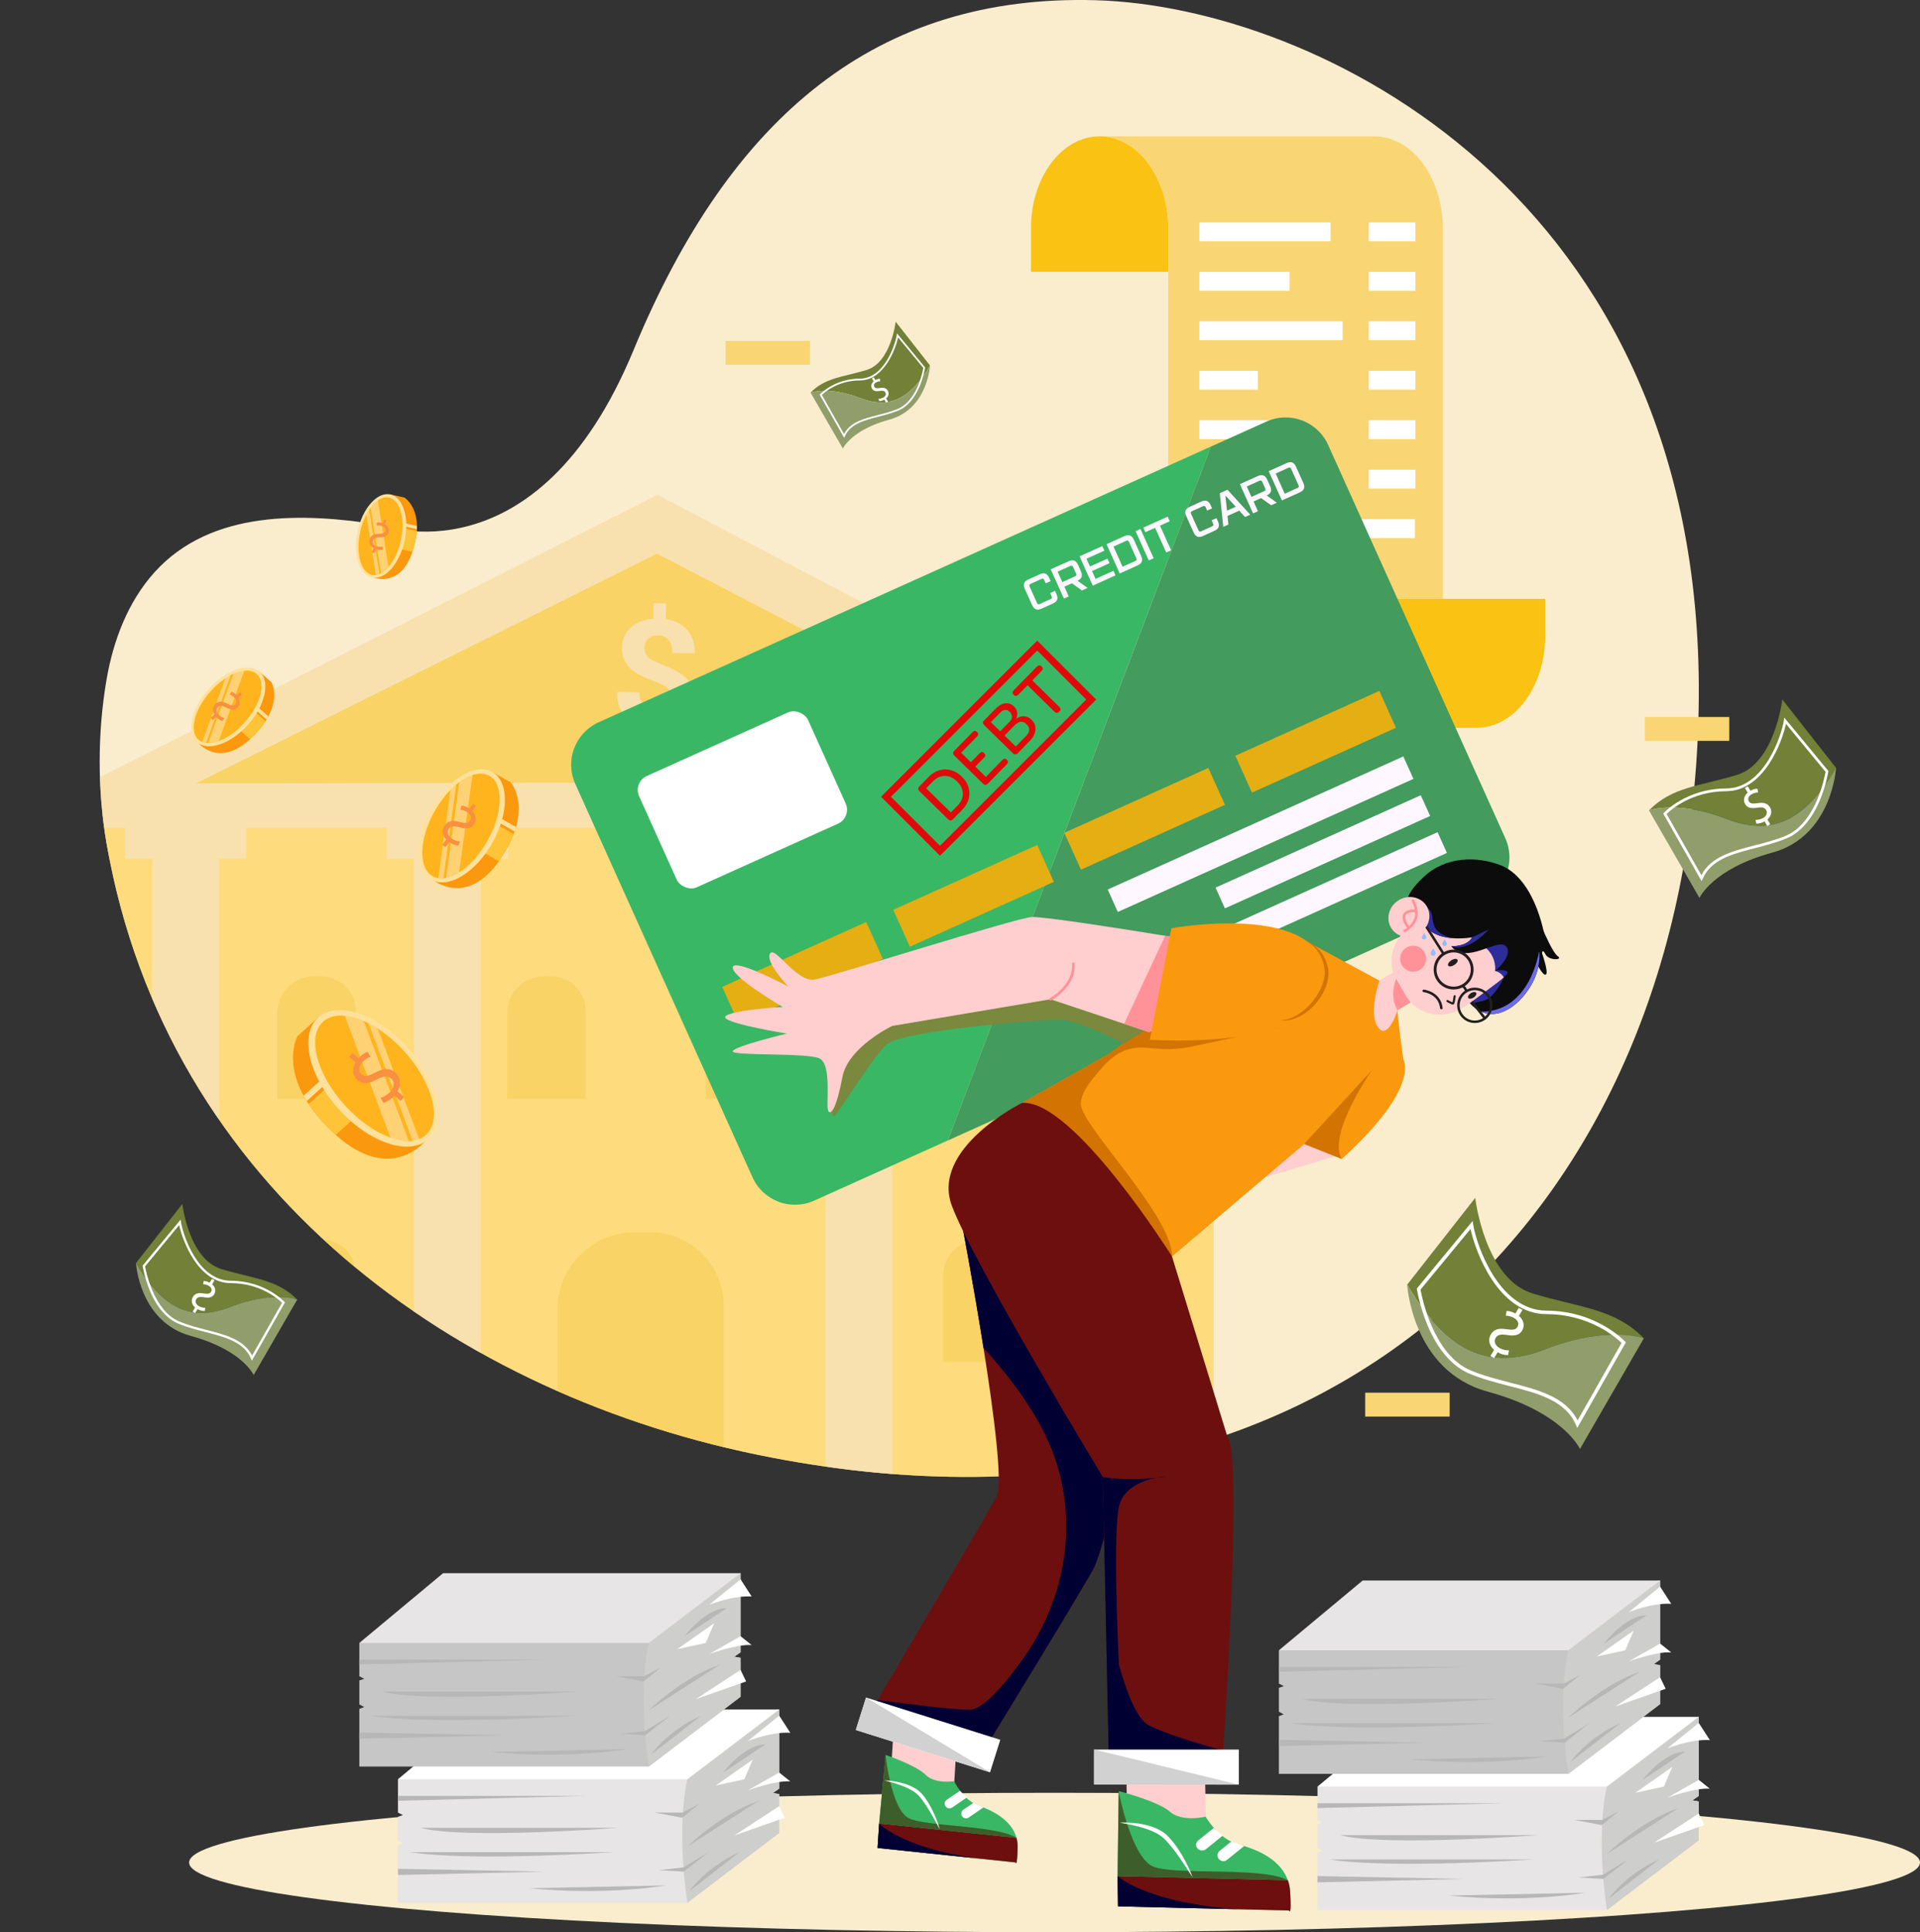 <?xml version="1.0" encoding="UTF-8"?> <svg xmlns="http://www.w3.org/2000/svg" xmlns:xlink="http://www.w3.org/1999/xlink" id="_03" viewBox="0 0 527.38 530.82"><rect x="0" y="0" width="527.38" height="530.82" fill="#333333" stroke="none"/><defs><style>.cls-1{fill:none;}.cls-2{clip-path:url(#clippath);}.cls-3{fill:#fa990e;}.cls-4{fill:#f9d673;}.cls-5{fill:#f99041;}.cls-6{fill:#f7dda4;}.cls-7{fill:#fac213;}.cls-8{fill:#f9edcd;}.cls-9{fill:#f9ca46;}.cls-10{fill:#698488;}.cls-11{fill:#003;}.cls-12{fill:#e7e5e5;}.cls-13{fill:#fff;}.cls-14{fill:#ffe19b;}.cls-15{fill:#fff7ff;}.cls-16{fill:#ffd664;}.cls-17{fill:#ffb41d;}.cls-18{fill:#ffcecf;}.cls-19{fill:#e5ae13;}.cls-20{fill:#ff9298;}.cls-21{fill:#fec337;}.cls-22{fill:#919d6b;}.cls-23{fill:#728038;}.cls-24{fill:#6d0f0f;}.cls-25{fill:#6c6cea;}.cls-26{fill:#b7b7b7;}.cls-27{fill:#8fbdff;}.cls-28{fill:#cececd;}.cls-29{fill:#a6b8ff;}.cls-30{fill:#e00a0a;}.cls-31{fill:#d37402;}.cls-32{fill:#d1d1d1;}.cls-33{fill:#c3dbe0;}.cls-34{fill:#c6c6c6;}.cls-35{fill:#231f20;}.cls-36{fill:#0c0c0c;}.cls-37{fill:#439b5e;}.cls-38{fill:#3d5e2a;}.cls-39{fill:#2c2c9b;}.cls-40{fill:#3ab764;}.cls-41{fill:#7a893d;}.cls-42{clip-path:url(#clippath-1);}.cls-43{clip-path:url(#clippath-4);}.cls-44{clip-path:url(#clippath-3);}.cls-45{clip-path:url(#clippath-2);}.cls-46{clip-path:url(#clippath-7);}.cls-47{clip-path:url(#clippath-8);}.cls-48{clip-path:url(#clippath-6);}.cls-49{clip-path:url(#clippath-5);}.cls-50{opacity:.39;}.cls-51{opacity:.76;}</style><clipPath id="clippath"><path class="cls-1" d="m104.53,144.22s42.9,16.3,69.5-48.05C200.63,31.81,240.96-1.65,301.02.06c60.06,1.72,166.46,53.2,165.6,191.35-.86,138.15-98.51,239.05-254.68,209.02-86.86-16.7-166.09-74-182.63-168.51-2.57-14.7-2.57-30.56-.04-45.24,1.85-10.75,5.89-21.38,13.2-29.48,15.54-17.21,41-16.34,62.06-12.97Z"></path></clipPath><clipPath id="clippath-1"><rect class="cls-1" x="95.37" y="277.64" width="16.09" height="37.34" transform="translate(-172.21 146.22) rotate(-42.19)"></rect></clipPath><clipPath id="clippath-2"><rect class="cls-1" x="101.09" y="280.79" width="13.6" height="32.94" transform="translate(-171.69 149.47) rotate(-42.19)"></rect></clipPath><clipPath id="clippath-3"><rect class="cls-1" x="112.16" y="221.02" width="28.15" height="12.13" transform="translate(-133.57 225.45) rotate(-60.57)"></rect></clipPath><clipPath id="clippath-4"><rect class="cls-1" x="110.68" y="223.4" width="24.83" height="10.25" transform="translate(-136.42 223.46) rotate(-60.57)"></rect></clipPath><clipPath id="clippath-5"><rect class="cls-1" x="51.47" y="189.63" width="21.44" height="9.24" transform="translate(-124.34 111.76) rotate(-48.39)"></rect></clipPath><clipPath id="clippath-6"><rect class="cls-1" x="50.17" y="190.91" width="18.92" height="7.81" transform="translate(-125.63 110.03) rotate(-48.39)"></rect></clipPath><clipPath id="clippath-7"><rect class="cls-1" x="94.62" y="143.33" width="19.35" height="8.33" transform="translate(-62.35 217.23) rotate(-77.45)"></rect></clipPath><clipPath id="clippath-8"><rect class="cls-1" x="93.99" y="145.55" width="17.06" height="7.05" transform="translate(-65.27 216.74) rotate(-77.45)"></rect></clipPath></defs><path class="cls-8" d="m301.02.06c-60.06-1.72-100.39,31.75-126.99,96.1-26.6,64.35-69.5,48.05-69.5,48.05-21.06-3.37-46.52-4.24-62.06,12.97-7.31,8.1-11.35,18.73-13.2,29.48-2.53,14.69-2.53,30.54.04,45.24,16.54,94.52,95.78,151.81,182.63,168.51,156.17,30.03,253.82-70.87,254.68-209.02C467.48,53.26,361.08,1.78,301.02.06Z"></path><path class="cls-7" d="m302.04,37.45c-10.41,0-18.85,11.31-18.85,25.25v11.96h37.7v-11.96c0-13.95-8.44-25.25-18.85-25.25Z"></path><path class="cls-4" d="m377.44,37.45h-75.4c10.41,0,18.85,11.31,18.85,25.25v112c0,13.95,8.44,25.25,18.85,25.25h1.21c10.41,0,18.85-11.31,18.85-25.25v-10.17h36.5V62.7c0-13.95-8.44-25.25-18.85-25.25Z"></path><path class="cls-7" d="m359.79,164.53v10.17c0,13.95-8.44,25.25-18.85,25.25h64.64c10.41,0,18.85-11.31,18.85-25.25v-10.17h-64.64Z"></path><rect class="cls-13" x="329.45" y="61.12" width="36.01" height="5.17"></rect><rect class="cls-13" x="375.96" y="61.12" width="12.82" height="5.17"></rect><rect class="cls-13" x="329.45" y="74.71" width="24.78" height="5.17"></rect><rect class="cls-13" x="375.96" y="74.71" width="12.82" height="5.17"></rect><rect class="cls-13" x="329.45" y="88.29" width="39.34" height="5.17"></rect><rect class="cls-13" x="375.96" y="88.29" width="12.82" height="5.17"></rect><rect class="cls-13" x="329.45" y="101.88" width="16.04" height="5.17"></rect><rect class="cls-13" x="375.96" y="101.88" width="12.82" height="5.17"></rect><rect class="cls-13" x="329.45" y="115.47" width="27.54" height="5.17"></rect><rect class="cls-13" x="375.96" y="115.47" width="12.82" height="5.17"></rect><rect class="cls-13" x="329.45" y="129.06" width="30.91" height="5.17"></rect><rect class="cls-13" x="375.96" y="129.06" width="12.82" height="5.17"></rect><rect class="cls-13" x="329.45" y="142.65" width="59.2" height="5.17"></rect><rect class="cls-13" x="329.45" y="156.24" width="41.44" height="5.17"></rect><rect class="cls-13" x="329.45" y="169.83" width="22.45" height="5.17"></rect><g class="cls-51"><g class="cls-2"><rect class="cls-6" x="10.82" y="409.81" width="336.47" height="4.86"></rect><rect class="cls-29" x="7.37" y="414.67" width="343.36" height="4.86"></rect><rect class="cls-16" x="2.63" y="419.53" width="352.83" height="4.86"></rect><rect class="cls-16" x="18.66" y="223.91" width="314.67" height="185.9"></rect><polygon class="cls-6" points="0 227.45 354.7 227.45 180.58 135.92 0 227.45"></polygon><polygon class="cls-9" points="53.84 215.23 300.86 214.72 180.45 152.1 53.84 215.23"></polygon><rect class="cls-16" x="9.26" y="227.45" width="337.91" height="7.84"></rect><rect class="cls-6" x="34.35" y="223.91" width="33.28" height="12.01"></rect><rect class="cls-6" x="41.82" y="235.92" width="18.35" height="173.89"></rect><rect class="cls-6" x="106.27" y="223.91" width="33.28" height="12.01"></rect><rect class="cls-6" x="113.74" y="235.92" width="18.35" height="173.89"></rect><rect class="cls-6" x="219.33" y="223.91" width="33.28" height="12.01"></rect><rect class="cls-6" x="226.8" y="235.92" width="18.35" height="173.89"></rect><rect class="cls-6" x="287.05" y="223.91" width="33.28" height="12.01"></rect><rect class="cls-6" x="294.52" y="235.92" width="18.35" height="173.89"></rect><path class="cls-6" d="m177.98,175.53c.31-.31.69-.55,1.16-.72.47-.17,1.03-.26,1.67-.25,1.19.02,2.13.43,2.83,1.23.7.8,1.04,2,1.01,3.6l6.21.09c.02-1.33-.15-2.54-.52-3.61-.36-1.08-.89-2.01-1.58-2.81-.69-.8-1.54-1.45-2.53-1.95-1-.51-2.11-.85-3.34-1.03l.06-4.33-3.44-.05-.06,4.27c-1.29.1-2.46.36-3.51.78-1.05.42-1.95.97-2.7,1.65-.76.68-1.34,1.49-1.76,2.41-.41.93-.63,1.96-.65,3.09-.02,1.31.19,2.43.63,3.39.44.95,1.06,1.79,1.87,2.5.81.72,1.78,1.35,2.92,1.91,1.14.56,2.41,1.09,3.8,1.6.81.29,1.5.59,2.06.89.56.3,1.02.63,1.37.98.35.35.61.74.76,1.17.15.43.22.92.22,1.48,0,.49-.1.95-.28,1.36-.18.42-.44.78-.79,1.08-.35.3-.78.53-1.29.7-.51.17-1.1.24-1.78.23-.59,0-1.16-.09-1.73-.25-.56-.16-1.07-.44-1.5-.82-.44-.39-.79-.9-1.04-1.53-.26-.64-.38-1.43-.36-2.37l-6.21-.09c-.02,1.6.22,2.97.71,4.13.5,1.15,1.17,2.11,2.02,2.88.85.77,1.83,1.36,2.93,1.77,1.1.42,2.25.69,3.44.83l-.06,3.95,3.42.05.06-3.97c1.29-.1,2.47-.35,3.53-.75s1.97-.93,2.72-1.6c.76-.67,1.34-1.47,1.77-2.39.42-.93.64-1.97.66-3.15.02-1.29-.19-2.41-.63-3.37-.44-.95-1.06-1.79-1.87-2.51-.81-.72-1.78-1.37-2.91-1.93-1.13-.56-2.39-1.11-3.77-1.65-.86-.33-1.57-.65-2.15-.96-.58-.31-1.04-.63-1.38-.98-.35-.34-.59-.72-.73-1.12-.14-.4-.2-.85-.2-1.34,0-.49.09-.95.23-1.38.15-.42.38-.79.68-1.1Z"></path><path class="cls-9" d="m178.57,338.49h-4.06c-11.83,0-21.42,9.59-21.42,21.42v49.89h45.67v-51.13c0-11.15-9.04-20.18-20.18-20.18Z"></path><path class="cls-9" d="m151.34,268.21h-1.92c-5.58,0-10.11,4.53-10.11,10.11v23.55h21.56v-24.14c0-5.26-4.27-9.53-9.53-9.53Z"></path><path class="cls-9" d="m88.2,268.21h-1.92c-5.59,0-10.11,4.53-10.11,10.11v23.55h21.56v-24.14c0-5.26-4.27-9.53-9.53-9.53Z"></path><path class="cls-9" d="m88.2,340.49h-1.92c-5.59,0-10.11,4.53-10.11,10.11v23.55h21.56v-24.14c0-5.26-4.27-9.53-9.53-9.53Z"></path><path class="cls-9" d="m271.08,268.21h-1.92c-5.58,0-10.11,4.53-10.11,10.11v23.55h21.56v-24.14c0-5.26-4.27-9.53-9.53-9.53Z"></path><path class="cls-9" d="m271.08,340.49h-1.92c-5.58,0-10.11,4.53-10.11,10.11v23.55h21.56v-24.14c0-5.26-4.27-9.53-9.53-9.53Z"></path><path class="cls-9" d="m205.85,268.21h-1.92c-5.58,0-10.11,4.53-10.11,10.11v23.55h21.56v-24.14c0-5.26-4.27-9.53-9.53-9.53Z"></path></g></g><ellipse class="cls-8" cx="289.66" cy="511.67" rx="237.72" ry="19.16"></ellipse><path class="cls-23" d="m477.02,212.91c-10.49,3.14-17.72,3.26-24.08,9.71,0,0,7.77-2.89,21.35,2.37,12.38,4.8,21.5.54,30.04-14.01l-14.77-18.84s-2.04,17.63-12.53,20.77Z"></path><path class="cls-22" d="m474.28,224.99c-13.58-5.26-21.35-2.37-21.35-2.37l13.87,24.05s3.59-7.98,20.02-12.45c16.43-4.47,17.5-23.24,17.5-23.24-8.54,14.55-17.66,18.81-30.04,14.01Z"></path><path class="cls-13" d="m489.98,197.96c-.57,3.69-5.2,18.63-15.9,18.65-10.85.03-16.99,6.62-17.05,6.69l-.18.2,10.55,18.59.3-.69c2.3-5.3,8.19-6.81,14.42-8.42,2.91-.75,5.91-1.52,8.72-2.71,3.74-1.58,6.89-5.25,9.11-10.61,1.66-4.03,2.24-7.64,2.24-7.68l.03-.17-12.12-14.68-.13.83Zm11.45,14.07c-.13.74-.74,3.89-2.17,7.36-2.7,6.53-6.22,9.15-8.7,10.19-2.76,1.16-5.74,1.93-8.62,2.67-6.16,1.59-11.99,3.09-14.61,8.18l-9.55-16.82c1.09-1.07,6.84-6.23,16.3-6.25,10.55-.03,15.45-13.68,16.49-18.49l10.85,13.15Z"></path><path class="cls-13" d="m486.17,221.78c-.68-1.13-1.73-1.39-3.36-1.14-1.38.21-2.04.16-2.44-.5-.3-.51-.29-1.31.69-1.9.81-.49,1.5-.52,1.85-.53l-.19-1.03c-.5,0-1.14.11-1.91.55l-.74-1.23-.78.47.77,1.28c-1.05.89-1.32,2.14-.69,3.19.66,1.1,1.81,1.21,3.41.94,1.17-.18,1.92-.05,2.34.65.43.72.14,1.61-.76,2.15-.71.43-1.51.58-2.15.55l.21,1.03c.63.05,1.53-.18,2.27-.61l.77,1.28.8-.48-.79-1.32c1.17-1,1.31-2.35.71-3.36Z"></path><path class="cls-23" d="m405.21,329.08l-18.69,23.84c10.81,18.41,22.35,23.79,38.01,17.73,17.18-6.65,27.01-3,27.01-3-8.05-8.16-17.19-8.31-30.47-12.28-13.28-3.97-15.86-26.28-15.86-26.28Z"></path><path class="cls-22" d="m424.53,370.65c-15.66,6.07-27.2.68-38.01-17.73,0,0,1.36,23.75,22.14,29.4,20.79,5.65,25.32,15.75,25.32,15.75l17.55-30.43s-9.83-3.65-27.01,3Z"></path><path class="cls-13" d="m424.78,360.06c-7.1-.02-11.92-5.37-14.72-9.85-3.19-5.11-4.97-11.02-5.4-13.75l-.16-1.05-15.33,18.58.03.21s.73,4.62,2.84,9.71c2.81,6.79,6.79,11.43,11.52,13.43,3.56,1.5,7.36,2.48,11.04,3.43,7.89,2.03,15.34,3.95,18.25,10.65l.38.88,13.35-23.52-.23-.26c-.08-.08-7.84-8.43-21.57-8.46Zm8.55,30.14c-3.32-6.45-10.7-8.35-18.48-10.35-3.64-.94-7.41-1.91-10.91-3.38-10.26-4.32-13.39-20.19-13.75-22.2l13.73-16.64c1.31,6.08,7.51,23.36,20.86,23.39,11.97.03,19.25,6.55,20.63,7.91l-12.08,21.28Z"></path><path class="cls-13" d="m417.2,361.51l.97-1.62-.99-.6-.93,1.55c-.98-.55-1.79-.68-2.42-.69l-.23,1.3c.45,0,1.32.05,2.35.67,1.23.74,1.26,1.76.87,2.4-.5.83-1.34.89-3.08.63-2.05-.32-3.39.01-4.24,1.44-.76,1.27-.59,2.98.89,4.24l-1,1.67,1.01.61.97-1.62c.94.54,2.07.83,2.87.77l.26-1.3c-.81.04-1.82-.16-2.72-.7-1.14-.68-1.51-1.8-.96-2.72.53-.88,1.48-1.05,2.96-.82,2.02.34,3.47.21,4.31-1.18.8-1.33.46-2.91-.87-4.03Z"></path><path class="cls-23" d="m50.08,330.75l-12.73,16.24c7.37,12.54,15.22,16.21,25.89,12.08,11.7-4.53,18.4-2.04,18.4-2.04-5.49-5.56-11.71-5.66-20.76-8.37-9.05-2.71-10.8-17.9-10.8-17.9Z"></path><path class="cls-22" d="m63.24,359.06c-10.67,4.13-18.53.47-25.89-12.08,0,0,.92,16.18,15.08,20.03,14.16,3.85,17.25,10.73,17.25,10.73l11.96-20.73s-6.7-2.49-18.4,2.04Z"></path><path class="cls-13" d="m63.42,351.85c-9.22-.02-13.21-12.89-13.7-16.08l-.11-.72-10.44,12.66.02.14s.5,3.15,1.93,6.62c1.91,4.63,4.63,7.79,7.85,9.15,2.42,1.02,5.02,1.69,7.52,2.33,5.37,1.38,10.45,2.69,12.43,7.26l.26.6,9.09-16.02-.16-.17c-.05-.06-5.34-5.74-14.7-5.77Zm5.82,20.53c-2.26-4.39-7.29-5.69-12.59-7.05-2.48-.64-5.05-1.3-7.43-2.3-6.99-2.95-9.13-13.76-9.37-15.13l9.36-11.34c.9,4.14,5.11,15.91,14.21,15.94,8.16.02,13.11,4.46,14.05,5.39l-8.23,14.5Z"></path><path class="cls-13" d="m58.25,352.84l.66-1.1-.68-.41-.64,1.06c-.67-.37-1.22-.47-1.65-.47l-.16.88c.31,0,.9.04,1.6.46.84.51.86,1.2.59,1.63-.34.57-.92.61-2.1.43-1.4-.22-2.31,0-2.89.98-.52.86-.4,2.03.61,2.89l-.68,1.13.69.41.66-1.1c.64.37,1.41.57,1.96.52l.18-.89c-.55.03-1.24-.11-1.85-.48-.77-.47-1.03-1.23-.66-1.85.36-.6,1.01-.72,2.01-.56,1.38.23,2.36.14,2.94-.81.54-.91.31-1.98-.59-2.75Z"></path><path class="cls-23" d="m238.02,101.65c-6.7,2-11.31,2.08-15.38,6.2,0,0,4.96-1.84,13.63,1.51,7.9,3.06,13.73.35,19.18-8.95l-9.43-12.03s-1.3,11.26-8,13.26Z"></path><path class="cls-22" d="m236.28,109.37c-8.67-3.36-13.63-1.51-13.63-1.51l8.86,15.36s2.29-5.1,12.78-7.95c10.49-2.85,11.17-14.84,11.17-14.84-5.46,9.29-11.28,12.01-19.18,8.95Z"></path><path class="cls-13" d="m246.3,92.11c-.37,2.36-3.32,11.89-10.15,11.91-6.93.02-10.85,4.23-10.89,4.27l-.12.13,6.74,11.87.19-.44c1.47-3.38,5.23-4.35,9.21-5.38,1.86-.48,3.77-.97,5.57-1.73,2.39-1.01,4.4-3.35,5.82-6.78,1.06-2.57,1.43-4.88,1.43-4.9l.02-.11-7.74-9.37-.08.53Zm7.31,8.98c-.08.47-.47,2.48-1.38,4.69-1.73,4.18-3.98,5.85-5.56,6.52-1.76.74-3.66,1.23-5.5,1.71-3.93,1.01-7.65,1.97-9.33,5.23l-6.09-10.74c.7-.68,4.37-3.98,10.41-3.99,6.74-.02,9.86-8.74,10.53-11.81l6.93,8.4Z"></path><path class="cls-13" d="m243.87,107.32c-.43-.72-1.11-.89-2.14-.73-.88.13-1.3.1-1.56-.32-.19-.32-.18-.84.44-1.21.52-.31.96-.33,1.18-.34l-.12-.66c-.32,0-.73.07-1.22.35l-.47-.78-.5.3.49.82c-.67.57-.84,1.36-.44,2.04.42.7,1.16.77,2.17.6.74-.12,1.22-.03,1.49.41.28.46.09,1.03-.49,1.37-.45.27-.97.37-1.37.35l.13.66c.4.03.98-.11,1.45-.39l.49.82.51-.31-.51-.84c.75-.64.84-1.5.45-2.14Z"></path><path class="cls-33" d="m141.95,521.95s7.57-3.05,13.58-2.64l-3.56-5.5-10.02,8.14Z"></path><path class="cls-33" d="m144.12,479.66s7.57-3.05,13.57-2.64l-3.56-5.5-10.02,8.14Z"></path><polygon class="cls-33" points="142.96 491.92 145.67 485.6 133.82 493.91 142.96 491.92"></polygon><path class="cls-33" d="m144.12,495.46s8.9-3.27,13.57-2.86l-3.56-2.85-10.02,5.71Z"></path><polygon class="cls-33" points="139.75 509.93 155.91 504.26 154.13 500.54 139.75 509.93"></polygon><path class="cls-10" d="m147.6,498.8c-12.28,4.23-22.9,14.69-22.9,14.69l22.9-14.69Z"></path><path class="cls-10" d="m136.16,489.75l13.59-9.02c-6.82.03-13.59,9.02-13.59,9.02Z"></path><path class="cls-10" d="m124.52,487.11l16.02-12.47c-10.8,4.78-16.02,12.47-16.02,12.47Z"></path><polygon class="cls-12" points="109.31 497.95 110.67 498.63 109.31 499.11 109.31 505.67 110.63 506.39 109.31 506.9 109.31 522.74 188.81 522.74 214.02 503.57 214.02 492.88 212.3 492.57 214.02 491.37 214.02 469.63 109.31 488.79 109.31 497.95"></polygon><path class="cls-28" d="m188.81,488.79s-3.2,11.82,0,33.95l25.22-19.17v-10.69l-1.72-.32,1.72-1.2v-21.74l-21.33,3.9-3.89,15.27Z"></path><polygon class="cls-13" points="109.31 488.79 188.81 488.79 214.02 469.63 132.32 469.63 109.31 488.79"></polygon><path class="cls-13" d="m205.44,478.29s6.48-2.61,11.64-2.26l-3.05-4.72-8.59,6.97Z"></path><polygon class="cls-13" points="204.45 488.79 206.77 483.38 196.62 490.5 204.45 488.79"></polygon><path class="cls-13" d="m205.44,491.84s7.63-2.8,11.64-2.45l-3.05-2.44-8.59,4.89Z"></path><polygon class="cls-13" points="201.7 504.23 215.55 499.37 214.02 496.19 201.7 504.23"></polygon><path class="cls-26" d="m208.43,494.7c-10.52,3.62-19.62,12.59-19.62,12.59l19.62-12.59Z"></path><path class="cls-26" d="m189.42,519.49l13.73-10.68c-9.26,4.1-13.73,10.68-13.73,10.68Z"></path><path class="cls-26" d="m198.62,486.94l11.65-7.73c-5.85.03-11.65,7.73-11.65,7.73Z"></path><polygon class="cls-26" points="187.38 499.37 192.09 495.55 187.53 497.94 187.38 499.37"></polygon><polygon class="cls-26" points="181.01 513.77 187.82 514.17 194.66 508.81 187.73 513.01 181.01 513.77"></polygon><polygon class="cls-26" points="187.38 499.37 187.53 497.94 179.82 497.94 187.38 499.37"></polygon><path class="cls-26" d="m168.63,508.81h-56.08c17.13,2.68,56.08,0,56.08,0Z"></path><polygon class="cls-26" points="109.31 515.1 149.5 514.17 109.31 513.39 109.31 515.1"></polygon><path class="cls-26" d="m182.74,517.97l-37.38.76c21.56,2.1,37.38-.76,37.38-.76Z"></path><polygon class="cls-26" points="109.31 494.7 160.88 493.36 109.31 493.36 109.31 494.7"></polygon><path class="cls-26" d="m169.71,502.14h-54.11c11.83,3.24,54.11,0,54.11,0Z"></path><path class="cls-33" d="m131.34,484.51s7.57-3.05,13.58-2.64l-3.56-5.5-10.02,8.14Z"></path><path class="cls-33" d="m133.51,442.22s7.57-3.05,13.57-2.64l-3.56-5.5-10.02,8.14Z"></path><polygon class="cls-33" points="132.35 454.48 135.07 448.16 123.21 456.46 132.35 454.48"></polygon><path class="cls-33" d="m133.51,458.02s8.9-3.27,13.57-2.86l-3.56-2.85-10.02,5.71Z"></path><polygon class="cls-33" points="129.14 472.49 145.3 466.82 143.52 463.1 129.14 472.49"></polygon><path class="cls-10" d="m137,461.36c-12.28,4.23-22.9,14.69-22.9,14.69l22.9-14.69Z"></path><path class="cls-10" d="m125.55,452.31l13.59-9.02c-6.82.03-13.59,9.02-13.59,9.02Z"></path><path class="cls-10" d="m113.91,449.66l16.02-12.47c-10.8,4.78-16.02,12.47-16.02,12.47Z"></path><polygon class="cls-34" points="98.7 460.51 100.06 461.19 98.7 461.66 98.7 468.23 100.02 468.95 98.7 469.46 98.7 485.3 178.2 485.3 203.42 466.13 203.42 455.44 201.69 455.12 203.42 453.93 203.42 432.18 98.7 451.35 98.7 460.51"></polygon><path class="cls-28" d="m178.2,451.35s-3.2,11.82,0,33.95l25.22-19.17v-10.69l-1.72-.32,1.72-1.2v-21.74l-21.33,3.9-3.89,15.27Z"></path><polygon class="cls-12" points="98.7 451.35 178.2 451.35 203.42 432.18 121.71 432.18 98.7 451.35"></polygon><path class="cls-13" d="m194.83,440.85s6.48-2.61,11.64-2.26l-3.05-4.72-8.59,6.97Z"></path><polygon class="cls-13" points="193.84 451.35 196.17 445.94 186.01 453.06 193.84 451.35"></polygon><path class="cls-13" d="m194.83,454.39s7.63-2.8,11.64-2.45l-3.05-2.44-8.59,4.89Z"></path><polygon class="cls-13" points="191.09 466.79 204.94 461.93 203.42 458.75 191.09 466.79"></polygon><path class="cls-26" d="m197.82,457.26c-10.52,3.62-19.62,12.59-19.62,12.59l19.62-12.59Z"></path><path class="cls-26" d="m178.81,482.05l13.73-10.68c-9.26,4.1-13.73,10.68-13.73,10.68Z"></path><path class="cls-26" d="m188.01,449.5l11.65-7.73c-5.85.03-11.65,7.73-11.65,7.73Z"></path><polygon class="cls-26" points="176.78 461.93 181.48 458.11 176.92 460.5 176.78 461.93"></polygon><polygon class="cls-26" points="170.4 476.33 177.21 476.72 184.05 471.37 177.12 475.57 170.4 476.33"></polygon><polygon class="cls-26" points="176.78 461.93 176.92 460.5 169.21 460.5 176.78 461.93"></polygon><path class="cls-26" d="m158.02,471.37h-56.08c17.13,2.68,56.08,0,56.08,0Z"></path><polygon class="cls-26" points="98.7 477.66 138.9 476.72 98.7 475.95 98.7 477.66"></polygon><path class="cls-26" d="m172.13,480.53l-37.38.76c21.56,2.1,37.38-.76,37.38-.76Z"></path><polygon class="cls-26" points="98.7 457.26 150.27 455.92 98.7 455.92 98.7 457.26"></polygon><path class="cls-26" d="m159.11,464.69h-54.11c11.83,3.24,54.11,0,54.11,0Z"></path><path class="cls-33" d="m394.52,523.96s7.57-3.05,13.58-2.64l-3.56-5.5-10.02,8.14Z"></path><path class="cls-33" d="m396.69,481.68s7.57-3.05,13.57-2.64l-3.56-5.5-10.02,8.14Z"></path><polygon class="cls-33" points="395.54 493.93 398.25 487.61 386.4 495.92 395.54 493.93"></polygon><path class="cls-33" d="m396.69,497.48s8.9-3.27,13.57-2.86l-3.56-2.85-10.02,5.71Z"></path><polygon class="cls-33" points="392.32 511.94 408.49 506.27 406.71 502.55 392.32 511.94"></polygon><path class="cls-10" d="m400.18,500.81c-12.28,4.23-22.9,14.69-22.9,14.69l22.9-14.69Z"></path><path class="cls-10" d="m388.74,491.77l13.59-9.02c-6.82.03-13.59,9.02-13.59,9.02Z"></path><path class="cls-10" d="m377.09,489.12l16.02-12.47c-10.8,4.78-16.02,12.47-16.02,12.47Z"></path><polygon class="cls-12" points="361.89 499.96 363.24 500.64 361.89 501.12 361.89 507.69 363.2 508.4 361.89 508.92 361.89 524.76 441.38 524.76 466.6 505.59 466.6 494.9 464.88 494.58 466.6 493.38 466.6 471.64 361.89 490.81 361.89 499.96"></polygon><path class="cls-28" d="m441.38,490.81s-3.2,11.82,0,33.95l25.22-19.17v-10.69l-1.72-.32,1.72-1.2v-21.74l-21.33,3.9-3.89,15.27Z"></path><polygon class="cls-13" points="361.89 490.81 441.38 490.81 466.6 471.64 384.9 471.64 361.89 490.81"></polygon><path class="cls-13" d="m458.02,480.3s6.48-2.61,11.64-2.26l-3.05-4.72-8.59,6.97Z"></path><polygon class="cls-13" points="457.03 490.81 459.35 485.4 449.19 492.51 457.03 490.81"></polygon><path class="cls-13" d="m458.02,493.85s7.63-2.8,11.64-2.45l-3.05-2.44-8.59,4.89Z"></path><polygon class="cls-13" points="454.27 506.25 468.13 501.38 466.6 498.2 454.27 506.25"></polygon><path class="cls-26" d="m461.01,496.71c-10.52,3.62-19.62,12.59-19.62,12.59l19.62-12.59Z"></path><path class="cls-26" d="m441.99,521.5l13.73-10.68c-9.26,4.1-13.73,10.68-13.73,10.68Z"></path><path class="cls-26" d="m451.2,488.95l11.65-7.73c-5.85.03-11.65,7.73-11.65,7.73Z"></path><polygon class="cls-26" points="439.96 501.38 444.66 497.57 440.1 499.95 439.96 501.38"></polygon><polygon class="cls-26" points="433.59 515.78 440.4 516.18 447.24 510.82 440.31 515.02 433.59 515.78"></polygon><polygon class="cls-26" points="439.96 501.38 440.1 499.95 432.39 499.95 439.96 501.38"></polygon><path class="cls-26" d="m421.2,510.82h-56.08c17.13,2.68,56.08,0,56.08,0Z"></path><polygon class="cls-26" points="361.89 517.12 402.08 516.18 361.89 515.4 361.89 517.12"></polygon><path class="cls-26" d="m435.32,519.98l-37.38.76c21.56,2.1,37.38-.76,37.38-.76Z"></path><polygon class="cls-26" points="361.89 496.71 413.46 495.38 361.89 495.38 361.89 496.71"></polygon><path class="cls-26" d="m422.29,504.15h-54.11c11.83,3.24,54.11,0,54.11,0Z"></path><path class="cls-33" d="m383.92,486.52s7.57-3.05,13.58-2.64l-3.56-5.5-10.02,8.14Z"></path><path class="cls-33" d="m386.08,444.24s7.57-3.05,13.57-2.64l-3.56-5.5-10.02,8.14Z"></path><polygon class="cls-33" points="384.93 456.49 387.64 450.17 375.79 458.48 384.93 456.49"></polygon><path class="cls-33" d="m386.08,460.04s8.9-3.27,13.57-2.86l-3.56-2.85-10.02,5.71Z"></path><polygon class="cls-33" points="381.72 474.5 397.88 468.83 396.1 465.11 381.72 474.5"></polygon><path class="cls-10" d="m389.57,463.37c-12.28,4.23-22.9,14.69-22.9,14.69l22.9-14.69Z"></path><path class="cls-10" d="m378.13,454.33l13.59-9.02c-6.82.03-13.59,9.02-13.59,9.02Z"></path><path class="cls-10" d="m366.49,451.68l16.02-12.47c-10.8,4.78-16.02,12.47-16.02,12.47Z"></path><polygon class="cls-34" points="351.28 462.52 352.63 463.2 351.28 463.68 351.28 470.24 352.6 470.96 351.28 471.47 351.28 487.32 430.77 487.32 455.99 468.15 455.99 457.46 454.27 457.14 455.99 455.94 455.99 434.2 351.28 453.37 351.28 462.52"></polygon><path class="cls-28" d="m430.77,453.37s-3.2,11.82,0,33.95l25.22-19.17v-10.69l-1.72-.32,1.72-1.2v-21.74l-21.33,3.9-3.89,15.27Z"></path><polygon class="cls-12" points="351.28 453.37 430.77 453.37 455.99 434.2 374.29 434.2 351.28 453.37"></polygon><path class="cls-13" d="m447.41,442.86s6.48-2.61,11.64-2.26l-3.05-4.72-8.59,6.97Z"></path><polygon class="cls-13" points="446.42 453.37 448.74 447.95 438.59 455.07 446.42 453.37"></polygon><path class="cls-13" d="m447.41,456.41s7.63-2.8,11.64-2.45l-3.05-2.44-8.59,4.89Z"></path><polygon class="cls-13" points="443.66 468.81 457.52 463.94 455.99 460.76 443.66 468.81"></polygon><path class="cls-26" d="m450.4,459.27c-10.52,3.62-19.62,12.59-19.62,12.59l19.62-12.59Z"></path><path class="cls-26" d="m431.38,484.06l13.73-10.68c-9.26,4.1-13.73,10.68-13.73,10.68Z"></path><path class="cls-26" d="m440.59,451.51l11.65-7.73c-5.85.03-11.65,7.73-11.65,7.73Z"></path><polygon class="cls-26" points="429.35 463.94 434.06 460.13 429.5 462.51 429.35 463.94"></polygon><polygon class="cls-26" points="422.98 478.34 429.79 478.74 436.63 473.38 429.7 477.58 422.98 478.34"></polygon><polygon class="cls-26" points="429.35 463.94 429.5 462.51 421.79 462.51 429.35 463.94"></polygon><path class="cls-26" d="m410.6,473.38h-56.08c17.13,2.68,56.08,0,56.08,0Z"></path><polygon class="cls-26" points="351.28 479.68 391.47 478.74 351.28 477.96 351.28 479.68"></polygon><path class="cls-26" d="m424.71,482.54l-37.38.76c21.56,2.1,37.38-.76,37.38-.76Z"></path><polygon class="cls-26" points="351.28 459.27 402.85 457.94 351.28 457.94 351.28 459.27"></polygon><path class="cls-26" d="m411.68,466.71h-54.11c11.83,3.24,54.11,0,54.11,0Z"></path><rect class="cls-4" x="374.99" y="382.6" width="23.2" height="6.56"></rect><rect class="cls-4" x="451.79" y="196.97" width="23.2" height="6.56"></rect><rect class="cls-4" x="199.3" y="93.65" width="23.2" height="6.56"></rect><path class="cls-3" d="m81.68,284.71s-3.63,6.54,1.7,16.31c.26.48.55.97.86,1.47.17.28.35.55.54.84,1.61,2.43,3.77,5.03,6.66,7.74.26.25.52.49.78.72,15.56,13.93,25,1.24,25,1.24l-29.56-33.75-5.98,5.42Z"></path><path class="cls-21" d="m84.78,303.33c1.61,2.43,3.77,5.03,6.66,7.74.26.25.53.49.78.72l8.42-7.63-7.57-8.35-8.3,7.52Z"></path><path class="cls-14" d="m83.38,301.02c.26.48.55.98.86,1.47l7.74-7.01-1.12-1.24-7.48,6.78Z"></path><path class="cls-14" d="m87.38,279.55c-5.2,4.71-2.64,16.01,5.72,25.23,8.36,9.22,19.35,12.88,24.55,8.17,5.2-4.71,2.64-16.01-5.72-25.23-8.36-9.22-19.35-12.88-24.55-8.17Z"></path><path class="cls-17" d="m103.73,282.55h0c-.84-.55-1.69-1.03-2.52-1.45-.43-.22-.86-.43-1.29-.61-1.84-.8-3.61-1.3-5.24-1.45-2.38-.22-4.44.29-5.92,1.62-4.51,4.09-1.85,14.37,5.94,22.97,3.95,4.36,8.47,7.45,12.55,8.9,1.8.64,3.5.96,5.04.93.35,0,.69-.03,1.03-.07.64-.08,1.25-.23,1.81-.46.69-.27,1.3-.65,1.85-1.14,4.51-4.09,1.85-14.37-5.94-22.97-2.31-2.55-4.81-4.66-7.31-6.27Z"></path><g class="cls-50"><g class="cls-42"><path class="cls-13" d="m94.68,279.03l12.57,33.5c1.79.64,3.5.96,5.04.93l-12.38-32.98c-1.84-.8-3.61-1.3-5.24-1.45Z"></path></g></g><g class="cls-50"><g class="cls-45"><path class="cls-13" d="m103.73,282.55c-.84-.54-1.69-1.03-2.52-1.45l12.12,32.29c.64-.08,1.25-.23,1.81-.46l-11.4-30.38h0Z"></path></g></g><path class="cls-5" d="m108.54,294.62c-1.55-1.3-3.21-1.15-5.45.03-1.9.99-2.89,1.25-3.79.49-.7-.58-1.07-1.76.05-3.1.93-1.11,1.91-1.51,2.43-1.7l-.78-1.4c-.72.26-1.6.74-2.51,1.75l-1.69-1.42-.9,1.08,1.76,1.47c-1.08,1.82-.85,3.77.6,4.98,1.51,1.27,3.24.85,5.42-.35,1.6-.85,2.76-1.03,3.72-.23.99.83,1,2.27-.03,3.5-.82.98-1.91,1.6-2.85,1.88l.81,1.39c.95-.24,2.14-1.03,3-2.02l1.76,1.47.92-1.1-1.81-1.52c1.21-2.04.72-4.08-.65-5.23Z"></path><path class="cls-3" d="m134.97,211.94l-16.11,29.73s9.06,7.76,18.18-5.08c.15-.21.3-.43.46-.66,1.67-2.48,2.83-4.75,3.61-6.8.09-.24.18-.47.25-.7.14-.42.27-.83.39-1.23,2.29-8.07-1.47-12.27-1.47-12.27l-5.3-2.99Z"></path><path class="cls-21" d="m129.58,232.39l7.46,4.21c.15-.21.3-.43.46-.66,1.67-2.48,2.83-4.75,3.61-6.8l-7.35-4.15-4.17,7.4Z"></path><path class="cls-14" d="m134.5,224.56l6.86,3.87c.14-.42.27-.83.39-1.23l-6.63-3.74-.62,1.09Z"></path><path class="cls-14" d="m135.23,212.08c-4.61-2.6-12.08,1.92-16.69,10.09-4.61,8.17-4.61,16.9,0,19.5,4.61,2.6,12.08-1.92,16.69-10.09,4.61-8.17,4.61-16.9,0-19.5Z"></path><path class="cls-17" d="m134.4,213.13c-1.31-.74-2.91-.77-4.62-.21-1.17.38-2.39,1.04-3.61,1.94-.28.21-.56.43-.84.66-.54.45-1.08.95-1.61,1.49h0c-1.57,1.6-3.05,3.57-4.33,5.83-4.3,7.62-4.54,15.62-.54,17.88.48.27,1,.45,1.55.53.45.07.92.08,1.4.04.25-.02.51-.06.77-.12,1.14-.24,2.34-.76,3.55-1.53,2.76-1.74,5.56-4.77,7.75-8.64,4.3-7.62,4.54-15.62.54-17.88Z"></path><g class="cls-50"><g class="cls-44"><path class="cls-13" d="m122.56,241.16c1.14-.24,2.34-.76,3.55-1.53l3.67-26.72c-1.17.38-2.39,1.04-3.61,1.94l-3.61,26.3Z"></path></g></g><g class="cls-50"><g class="cls-43"><path class="cls-13" d="m123.71,217.01l-3.32,24.23c.45.07.92.08,1.4.04l3.53-25.76c-.54.45-1.08.95-1.61,1.49h0Z"></path></g></g><path class="cls-5" d="m129.92,220.81l-1.01,1.32c-.84-.6-1.56-.8-2.13-.87l-.34,1.16c.41.05,1.2.18,2.07.84,1.05.8.97,1.72.55,2.27-.54.71-1.31.68-2.87.27-1.84-.49-3.09-.33-4.01.89-.82,1.08-.84,2.65.39,3.95l-1.08,1.42.86.65,1.05-1.38c.8.59,1.81.96,2.54.99l.37-1.16c-.74-.05-1.64-.33-2.41-.91-.97-.74-1.2-1.79-.61-2.57.57-.75,1.45-.81,2.77-.45,1.8.51,3.14.54,4.04-.65.86-1.13.71-2.6-.39-3.76l1.05-1.38-.84-.64Z"></path><path class="cls-3" d="m71.13,184.38l-16.78,19.55s5.5,7.23,14.35-.86c.15-.13.3-.27.45-.42,1.64-1.58,2.87-3.08,3.78-4.49.11-.16.21-.32.3-.48.17-.29.34-.57.48-.85,3.01-5.64.88-9.38.88-9.38l-3.47-3.08Z"></path><path class="cls-21" d="m63.83,198.74l4.88,4.33c.15-.13.3-.27.45-.42,1.64-1.58,2.87-3.08,3.78-4.49l-4.81-4.27-4.3,4.84Z"></path><path class="cls-14" d="m68.75,193.7l4.49,3.98c.17-.29.34-.57.48-.85l-4.33-3.85-.64.72Z"></path><path class="cls-14" d="m71.3,184.52c-3.01-2.68-9.3-.51-14.05,4.83s-6.15,11.85-3.14,14.52c3.01,2.68,9.3.51,14.05-4.83s6.15-11.85,3.14-14.52Z"></path><path class="cls-17" d="m70.52,185.17c-.86-.76-2.04-1.04-3.41-.9-.93.1-1.95.39-3,.86-.24.11-.49.23-.73.36-.48.25-.96.53-1.44.85h0c-1.42.94-2.85,2.17-4.16,3.64-4.42,4.98-5.89,10.9-3.28,13.23.31.28.67.49,1.07.64.32.13.67.21,1.04.25.19.02.39.03.59.04.89,0,1.86-.19,2.89-.56,2.33-.86,4.91-2.66,7.16-5.19,4.43-4.98,5.89-10.9,3.28-13.23Z"></path><g class="cls-50"><g class="cls-49"><path class="cls-13" d="m57.19,204.14c.88,0,1.86-.19,2.89-.56l7.03-19.31c-.93.1-1.95.39-3,.86l-6.92,19.01Z"></path></g></g><g class="cls-50"><g class="cls-48"><path class="cls-13" d="m61.93,186.34l-6.37,17.51c.32.13.67.21,1.04.25l6.77-18.62c-.48.25-.96.53-1.44.85h0Z"></path></g></g><path class="cls-5" d="m65.94,190.17l-.96.82c-.53-.58-1.03-.85-1.45-.99l-.44.81c.3.11.86.33,1.41.96.65.76.44,1.44.05,1.78-.52.44-1.09.3-2.18-.26-1.29-.66-2.25-.74-3.13.02-.78.67-1.05,1.84-.34,3.01l-1.03.88.53.62,1-.86c.5.57,1.19,1.01,1.73,1.14l.46-.81c-.54-.15-1.17-.51-1.65-1.06-.6-.7-.6-1.53-.04-2.01.55-.47,1.21-.37,2.14.11,1.26.67,2.25.91,3.11.17.82-.7.95-1.82.31-2.86l1-.86-.53-.61Z"></path><path class="cls-3" d="m111.1,136.7l-4.08-.91-4.66,22.77s7.5,3.3,10.94-6.97c.06-.17.11-.35.17-.52.61-1.96.91-3.69,1.02-5.19.01-.17.02-.35.03-.51.01-.3.02-.6,0-.88-.1-5.77-3.41-7.78-3.41-7.78Z"></path><path class="cls-21" d="m107.55,150.32l5.75,1.28c.06-.17.11-.35.17-.52.61-1.97.91-3.69,1.02-5.19l-5.66-1.26-1.27,5.7Z"></path><path class="cls-14" d="m109.41,143.35l-.19.84,5.28,1.18c.01-.3.01-.6,0-.88l-5.1-1.14Z"></path><path class="cls-14" d="m107.22,135.84c-3.55-.79-7.56,3.67-8.96,9.97-1.4,6.29.34,12.04,3.89,12.83,3.55.79,7.56-3.67,8.96-9.97,1.4-6.29-.34-12.04-3.89-12.83Z"></path><path class="cls-17" d="m106.88,136.69c-1.01-.22-2.07.08-3.08.78-.69.49-1.37,1.16-1.99,2-.14.19-.28.39-.42.6-.27.41-.52.84-.76,1.3h0c-.71,1.36-1.3,2.96-1.68,4.7-1.31,5.87.13,11.18,3.21,11.87.37.08.75.09,1.12.04.31-.04.62-.13.93-.26.16-.07.32-.14.48-.23.7-.38,1.39-.96,2.03-1.71,1.47-1.7,2.71-4.25,3.37-7.22,1.31-5.87-.13-11.18-3.21-11.87Z"></path><g class="cls-50"><g class="cls-46"><path class="cls-13" d="m101.81,139.47l2.87,18.02c.7-.38,1.39-.96,2.03-1.71l-2.92-18.3c-.69.49-1.37,1.16-1.99,2Z"></path></g></g><g class="cls-50"><g class="cls-47"><path class="cls-13" d="m100.62,141.38h0s2.65,16.6,2.65,16.6c.31-.04.62-.13.93-.26l-2.82-17.65c-.27.41-.52.84-.76,1.3Z"></path></g></g><path class="cls-5" d="m105.73,144l.41-1.11-.68-.25-.4,1.07c-.67-.22-1.19-.22-1.58-.15v.83c.29-.05.83-.12,1.53.14.85.32.98.94.82,1.38-.21.57-.73.71-1.83.75-1.31.04-2.09.4-2.46,1.38-.32.87-.02,1.91,1.05,2.52l-.43,1.15.69.26.41-1.11c.64.23,1.38.27,1.87.14v-.84c-.49.12-1.14.11-1.76-.12-.78-.29-1.14-.94-.91-1.57.23-.61.79-.82,1.73-.85,1.29-.02,2.17-.27,2.53-1.23.34-.92-.05-1.85-1.01-2.39Z"></path><polygon class="cls-18" points="342.89 324.8 368.81 317.06 352.02 309.84 342.89 324.8"></polygon><path class="cls-3" d="m358.22,314.27l10.32,4.13c21.76-19.69,16.95-27.3,16.95-27.3-20.21-3.09-27.27,23.17-27.27,23.17Z"></path><polygon class="cls-18" points="246.26 461.69 245.74 470.27 244.44 491.51 261.94 492.58 262.81 478.23 263.75 462.92 263.76 462.76 262.51 462.68 246.26 461.69"></polygon><path class="cls-40" d="m269.03,496.14c-4.54-1.58-6.94-6.81-6.94-6.81,0,0-5.32.85-7.85-1.75-2.53-2.59-10.97-5.47-10.97-5.47l-1.79,18.85-.43,6.72,37.88,3.96s.48,1.69.59-4.13c.02-.93-.09-1.79-.31-2.6-1.15-4.3-5.38-7.08-10.18-8.76Z"></path><path class="cls-24" d="m241.48,500.95l-.44,6.72,26.64,2.79,11.24,1.17s.48,1.69.59-4.14c.02-.92-.09-1.79-.31-2.6l-37.73-3.94Z"></path><path class="cls-13" d="m260,494.48c-.6.41-.72,1.26-.24,1.81.46.54,1.25.64,1.83.24l3.94-2.7-1.84-1.86-3.69,2.5Z"></path><path class="cls-13" d="m267.33,495.31l-2.73,1.85c-.63.43-.75,1.32-.25,1.91h0c.44.51,1.17.61,1.73.23l4-2.73-.05-.05-2.7-1.2Z"></path><path class="cls-11" d="m241.48,500.95l-.44,6.72,26.64,2.79c-20.29-3.03-26.21-9.51-26.21-9.51Z"></path><path class="cls-38" d="m243.23,482.15l-1.75,18.81,37.73,3.94c-5.49-3.56-24.92-3.01-29.65-5.44-4.74-2.43-6.33-17.31-6.33-17.31Z"></path><path class="cls-13" d="m253.21,492.79c-.66-.73-1.45-1.29-2.28-1.74-.41-.23-.84-.42-1.27-.6-.43-.18-.87-.33-1.31-.46-.88-.28-1.78-.47-2.69-.62-.91-.14-1.82-.24-2.73-.24,1.77.43,3.51.93,5.17,1.58.83.33,1.63.7,2.38,1.15.75.44,1.45.96,2,1.58,1.15,1.32,2.11,2.84,3.03,4.38.91,1.55,1.77,3.14,2.64,4.75-.49-1.76-1.16-3.46-1.96-5.11-.8-1.65-1.74-3.25-2.97-4.67Z"></path><path class="cls-20" d="m246.26,461.69l-.52,8.58c6.74,1.82,14.29,6.24,17.07,7.96l.94-15.31-1.23-.24-16.25-.99Z"></path><path class="cls-40" d="m158.02,215.36l48.67,108.06c2.91,6.45,10.49,9.33,16.94,6.42l36.73-16.54,72.23-190.61-168.15,75.73c-6.45,2.91-9.33,10.49-6.42,16.94Z"></path><path class="cls-37" d="m364.81,122.23c-2.91-6.45-10.49-9.33-16.94-6.42l-15.27,6.88-72.23,190.61,146.69-66.07c6.45-2.91,9.33-10.49,6.42-16.94l-48.67-108.06Z"></path><path class="cls-15" d="m289.79,162.32l-1.34.6.4.89c.16.36.1.6-.21.74l-3.12,1.41c-.3.13-.53.02-.69-.34l-2.01-4.46c-.16-.36-.1-.6.21-.74l3.12-1.41c.3-.13.53-.02.69.34l.4.89,1.34-.6-.4-.89c-.54-1.22-1.35-1.54-2.59-.98l-3.12,1.41c-1.24.56-1.53,1.38-.98,2.59l2.01,4.46c.55,1.22,1.35,1.54,2.59.98l3.12-1.41c1.24-.56,1.53-1.37.98-2.59l-.4-.89Z"></path><path class="cls-15" d="m296.91,156.96l-.8-1.78c-.55-1.22-1.37-1.53-2.59-.98l-4.91,2.21,3.62,8.04,1.34-.6-1.21-2.68,2.06-.93,2.77,1.97,1.55-.7-2.77-1.97c1.18-.55,1.48-1.36.93-2.57Zm-1.54,1.34l-3.57,1.61-1.29-2.86,3.57-1.61c.3-.14.53-.03.69.34l.8,1.78c.16.36.1.6-.2.74Z"></path><polygon class="cls-15" points="300.92 159.03 299.96 156.88 304.76 154.72 304.19 153.47 299.4 155.63 298.43 153.49 303.34 151.28 302.78 150.03 296.53 152.84 300.15 160.88 306.4 158.07 305.83 156.81 300.92 159.03"></polygon><path class="cls-15" d="m311.44,148.27c-.55-1.21-1.37-1.53-2.59-.98l-4.91,2.21,3.62,8.04,4.91-2.21c1.22-.55,1.53-1.37.98-2.59l-2.01-4.46Zm.47,5.81l-3.57,1.61-2.49-5.54,3.57-1.61c.3-.13.53-.02.69.34l2.01,4.46c.16.36.1.6-.21.74Z"></path><rect class="cls-15" x="313.67" y="145.22" width="1.47" height="8.81" transform="translate(-33.71 142.17) rotate(-24.22)"></rect><polygon class="cls-15" points="321.3 143.19 320.74 141.94 314.04 144.95 314.6 146.2 317.28 145 320.34 151.78 321.68 151.18 318.62 144.4 321.3 143.19"></polygon><path class="cls-15" d="m334.14,142.35l-1.34.6.4.89c.16.36.1.6-.21.74l-3.12,1.41c-.3.13-.53.02-.69-.34l-2.01-4.46c-.16-.36-.1-.6.21-.74l3.12-1.41c.3-.13.53-.02.69.34l.4.89,1.34-.6-.4-.89c-.54-1.22-1.35-1.54-2.59-.98l-3.12,1.41c-1.24.56-1.53,1.38-.98,2.59l2.01,4.46c.55,1.22,1.35,1.54,2.59.98l3.12-1.41c1.24-.56,1.53-1.37.98-2.59l-.4-.89Z"></path><path class="cls-15" d="m335.04,135.5l.97,9.23,1.4-.63-.24-2.36,3.22-1.46,1.6,1.75,1.42-.64-6.26-6.85-2.11.95Zm1.99,4.8l-.43-4,.11-.05,2.72,2.96-2.4,1.08Z"></path><path class="cls-15" d="m348.87,133.56l-.8-1.78c-.54-1.22-1.37-1.53-2.59-.99l-4.91,2.21,3.62,8.04,1.34-.6-1.21-2.68,2.07-.93,2.77,1.97,1.55-.7-2.77-1.98c1.19-.55,1.48-1.36.94-2.57Zm-1.55,1.34l-3.57,1.61-1.29-2.86,3.57-1.61c.3-.13.53-.02.69.34l.8,1.78c.16.36.1.6-.21.74Z"></path><path class="cls-15" d="m355.99,128.21c-.55-1.22-1.37-1.53-2.59-.98l-4.91,2.21,3.62,8.04,4.91-2.21c1.21-.55,1.53-1.37.98-2.59l-2.01-4.46Zm.47,5.81l-3.57,1.61-2.49-5.54,3.57-1.61c.3-.14.53-.03.69.34l2.01,4.46c.16.36.1.6-.2.74Z"></path><rect class="cls-13" x="178.46" y="203" width="50.91" height="33.51" rx="4.19" ry="4.19" transform="translate(-72.26 103.12) rotate(-24.25)"></rect><rect class="cls-19" x="198.74" y="261.73" width="43.38" height="11.11" transform="translate(-90.32 114.1) rotate(-24.25)"></rect><rect class="cls-19" x="245.72" y="240.57" width="43.38" height="11.11" transform="translate(-77.49 131.53) rotate(-24.25)"></rect><rect class="cls-19" x="292.71" y="219.41" width="43.38" height="11.11" transform="translate(-64.65 148.96) rotate(-24.25)"></rect><rect class="cls-19" x="339.69" y="198.25" width="43.38" height="11.11" transform="translate(-51.82 166.38) rotate(-24.25)"></rect><rect class="cls-15" x="301.73" y="225.76" width="89.05" height="6.76" transform="translate(-63.55 162.39) rotate(-24.24)"></rect><rect class="cls-15" x="332.45" y="230.85" width="61.82" height="6.25" transform="translate(-64.03 169.84) rotate(-24.24)"></rect><rect class="cls-15" x="337.05" y="241.07" width="61.82" height="6.25" transform="translate(-67.82 172.64) rotate(-24.25)"></rect><path class="cls-3" d="m383.89,277.54c.13-1.01-5-8.15-5-8.15l-19.74-10.66-51.17,28.9-27.2,15.35c14.32,37.68,39.09,43.98,39.09,43.98l2.06-1.75v-.02l63.54-54.08s-1.75-12.57-1.59-13.55Z"></path><path class="cls-24" d="m276.53,345.75c-3.63-3.14-7.71-6.21-12.25-9.21,0,0,3.11,16.35,5.87,33.78,2.87,18.12,5.35,37.41,3.63,40.71-2.62,5-23.34,40.12-32.69,55.99-.6,1.03-1.16,1.97-1.68,2.82-1.79,3.07-2.89,4.91-2.89,4.91l15.59,2.17,18.93,2.64s29.01-47.32,29.68-49.35c.34-.96,5.65-13.24,4.7-30.09-.87-15.95-7.33-35.96-28.9-54.37Z"></path><path class="cls-11" d="m276.53,345.75c-3.63-3.14-7.71-6.21-12.25-9.21,0,0,3.11,16.35,5.87,33.78,6.74,7.35,15.59,18.53,19.58,30.13.58,1.68,1.06,3.35,1.47,5.02,4.29,17.44.13,35.87-10.35,50.44-5.04,7.01-10.86,13.79-14.53,13.79-4.7,0-16.76-1.52-25.23-2.69l-1.68,2.82,12.7,7.08,18.93,2.64s29.01-47.32,29.68-49.35c.34-.96,5.65-13.24,4.7-30.09l-28.9-54.37Z"></path><rect class="cls-13" x="250.23" y="457.26" width="9.36" height="38.65" transform="translate(-276.23 576.6) rotate(-72.52)"></rect><polygon class="cls-32" points="235.07 475.24 271.94 486.85 237.88 466.32 235.07 475.24"></polygon><path class="cls-31" d="m358.22,314.27l10.32,4.13c-4.05-6.88,8.42-24.57,8.42-24.57l-18.74,20.44Z"></path><path class="cls-18" d="m378.89,269.38s-3.11,8.98-.4,12.82c2.71,3.84,5.4-4.67,5.4-4.67,0,0-1.57-5.93-5-8.15Z"></path><path class="cls-36" d="m412.04,237.64c-6.19-2.36-14.83-2.55-21.06,3.34-6.23,5.89-4.21,7.9-4.21,7.9l32.15,21.48s6.57-8.03,5.05-14.67c-1.51-6.64-5-15.41-11.93-18.06Z"></path><path class="cls-36" d="m427.94,262.74c-1.48-1.01-4.02-7.1-4.02-7.1-3.87,1.15-3,4.94-2.65,6.72.35,1.78,2.56,5.95,3.36,5.36.8-.58-1.09-5.9-1.09-5.9,0,0,.08-1.38.98.37.9,1.76,4.9,1.56,3.42.54Z"></path><polygon class="cls-18" points="378.89 269.38 383.45 277.79 391.43 273.02 386.55 264.87 378.89 269.38"></polygon><path class="cls-20" d="m383.88,277.53l3.62-2.17-3.99-6.5s-2.08,4.75.36,8.67Z"></path><path class="cls-18" d="m387.57,254.42c-4.48,2.88-7.09,9.26-4.08,14.5l2.9,4.99c3.28,5.1,10.22,6.25,15.23,3.04l13.43-8.63-14.19-22.08-13.29,8.18Z"></path><path class="cls-20" d="m386.23,260.38c-1.66,1.06-2.14,3.27-1.07,4.92s3.27,2.14,4.92,1.07c1.66-1.06,2.14-3.27,1.07-4.92-1.06-1.66-3.27-2.14-4.92-1.07Z"></path><path class="cls-35" d="m391.12,271.86c-.2-.02-.37.12-.39.31-.02.19.12.37.31.39.17.02,4.07.5,4.52,4.4.02.18.17.31.35.31.01,0,.03,0,.04,0,.19-.02.33-.2.31-.39-.52-4.47-5.1-5.02-5.15-5.02Z"></path><path class="cls-35" d="m399.6,273.4c-.16-.02-.3.09-.33.25-.09.64-.22,1.4-.31,1.71-.26-.09-.8-.36-1.24-.61-.14-.08-.31-.03-.39.11-.08.14-.03.32.11.39,1.03.59,1.46.72,1.66.72.1,0,.15-.03.19-.06.11-.07.29-.19.56-2.19.02-.16-.09-.3-.25-.33Z"></path><path class="cls-39" d="m413.68,259.44c-2.56-1.91-5.45,1.06-5.45,1.06,3.01,2.74,2.41,6.24,2.41,6.24,3.71-1.29,5.59-5.39,3.04-7.3Z"></path><path class="cls-36" d="m417.6,251.16c-4.45-2.84-11.13-7.2-14.1-9.68-.14-.11-.28-.22-.44-.32-1.55-1.16-3.37-1.68-5.18-1.72-3.21-.13-6.42,1.23-8.46,3.25-.26.27-.5.53-.73.81-3.03,3.83,1.78,8.39,1.78,8.39.04.17.09.35.15.54,1.18,3.89,5.03,5.05,8.36,5.31.02-.02.02.02.02.02l.02-.02c2.91.22,5.37-.25,5.37-.25-1.53,2.7-5.77,2.46-5.77,2.46,4.16,5.28,12.8-2.46,15.04.01,2.11,2.39-2.59,6.45-2.99,6.78l-.02.02s.06,0,.15-.03c.21-.04.57-.06,1.05-.2.04,0,.1,0,.13-.01,1.51-.33,4.07-1.06,6.2-2.67,1.49-1.09,2.41-2.59,2.8-4.19.37-1.42.29-2.95-.16-4.34-.52-1.65-1.6-3.12-3.2-4.14Z"></path><path class="cls-39" d="m410.65,266.75s1.69.26,2.44,1.86c0,0,1.51-.9,1.29-1.66-.21-.77-2.84-.66-3.73-.2Z"></path><path class="cls-36" d="m410.74,266.72s.01,0,.02,0c0,0-.01,0-.02,0Z"></path><path class="cls-36" d="m422.75,260.59c-.41-3.41-1.79-5.62-1.87-5.74-.03.16-.04.3-.08.45-.22,1.39-.61,2.62-1.08,3.66-2.61,5.89-8.17,7.54-8.95,7.75.01,0,.02.01.02.01.2-.06.58-.14,1.05-.2.04,0,.1,0,.13-.01.72-.03,1.53.03,2.08.45,1.09.85-10.31,8.65-10.31,8.65,1.01,1.1,2.04,1.86,3.11,2.32,5.9,2.68,12.13-3.51,14.58-8.93,1.23-2.71,1.53-5.23,1.41-7.34,0-.37-.03-.72-.08-1.06Z"></path><path class="cls-39" d="m407.65,274.86c2.92-.8,5.43-6.25,5.43-6.25l-9.36,7s1.01.06,3.93-.75Z"></path><path class="cls-39" d="m398.61,259.95c4.04,1.56,8.65-2.99,8.65-2.99l1.7-1.62-4.59,2.15c-1.3,2.59-5.77,2.46-5.77,2.46Z"></path><path class="cls-39" d="m394.07,254.61c-1.04-2.4-.12-3.43-1.76-5-1.1-1.08-1.68,1.01-1.7,2.81,1.18,3.89,5.03,5.05,8.36,5.31-.28-.12-3.92-.85-4.9-3.12Z"></path><path class="cls-18" d="m384.08,247.38c-2.66,1.71-3.51,5.13-1.9,7.64,1.61,2.51,5.07,3.16,7.73,1.45s3.51-5.13,1.9-7.64c-1.61-2.51-5.07-3.16-7.73-1.45Z"></path><path class="cls-20" d="m387.9,247.13c-.16.1-.21.32-.11.49.01.02,1.34,2.16.77,4.4-.35,1.37-1.33,2.51-2.92,3.4-.17.1-.23.31-.14.48.06.12.19.18.31.18.06,0,.12-.01.17-.04,1.77-.99,2.87-2.28,3.27-3.85.64-2.54-.8-4.85-.86-4.95-.11-.16-.32-.21-.49-.11Z"></path><path class="cls-20" d="m388.67,249.89c-.09-.01-2.3-.27-3.17,1.19-.87,1.47.87,3.67.95,3.76.07.09.17.13.28.13.08,0,.16-.03.22-.08.15-.12.18-.35.05-.5-.42-.53-1.41-2.08-.89-2.95.63-1.06,2.45-.85,2.47-.85.2.02.37-.11.39-.31.02-.19-.11-.37-.31-.4Z"></path><path class="cls-25" d="m422.73,261.41s-2.37,16.55-15.9,16.52c5.9,2.68,12.13-3.51,14.58-8.93,1.23-2.71,1.53-5.23,1.41-7.34-.07-.16-.09-.25-.09-.25Z"></path><path class="cls-35" d="m400.45,261c-1.43-.31-2.89-.05-4.13.74-1.23.79-2.08,2.01-2.39,3.44-.31,1.43-.05,2.9.74,4.13,1.05,1.63,2.81,2.52,4.62,2.52,1.01,0,2.04-.28,2.95-.87,1.23-.79,2.08-2.01,2.39-3.44.31-1.43.05-2.9-.74-4.13s-2.01-2.08-3.44-2.39Zm3.43,6.35c-.27,1.23-1,2.28-2.05,2.96-2.18,1.4-5.1.77-6.5-1.42-.68-1.06-.91-2.32-.64-3.54.27-1.23,1-2.28,2.05-2.96h0c.77-.49,1.64-.75,2.53-.75.34,0,.67.04,1.01.11,1.23.27,2.28,1,2.96,2.05.68,1.06.91,2.32.64,3.54Z"></path><path class="cls-35" d="m406.14,271.44c-1.27-.28-2.57-.04-3.66.66-2.25,1.45-2.91,4.46-1.46,6.71.7,1.09,1.79,1.84,3.05,2.12.35.08.7.11,1.04.11.92,0,1.82-.26,2.62-.77,2.25-1.45,2.91-4.46,1.46-6.71-.7-1.09-1.79-1.84-3.05-2.12Zm1.22,8.26c-.94.6-2.05.8-3.14.57-1.09-.24-2.02-.88-2.62-1.82-1.24-1.94-.68-4.52,1.25-5.77.94-.6,2.05-.8,3.14-.57,1.09.24,2.02.88,2.62,1.82,1.24,1.94.68,4.52-1.25,5.77Z"></path><path class="cls-35" d="m401.87,270.5l-.42.54c.97.76.89,1.26.89,1.26v-.02s.66.2.66.2c.03-.09.23-.92-1.13-1.98Z"></path><path class="cls-35" d="m398.65,263.81c-.7.45-1.09,1.1-.86,1.46s.98.27,1.68-.18,1.09-1.1.86-1.46c-.23-.35-.98-.27-1.68.18Z"></path><path class="cls-35" d="m403.99,272.85c-.6.39-.92.97-.7,1.3.21.33.87.29,1.47-.1.6-.39.92-.97.7-1.3-.21-.33-.87-.29-1.47.1Z"></path><rect class="cls-35" x="393.82" y="253.9" width=".69" height="8.86" transform="translate(-77.05 250.77) rotate(-32.32)"></rect><path class="cls-31" d="m315.86,281.06l-11.39,8.54-23.69,13.37c14.32,37.68,39.09,43.98,39.09,43.98,0,0,2.06-1.75,2.06-1.77.11-11.34-25.29-36.2-25.05-42.05.15-3.54,3.49-7,5.6-9.56,1.89-2.3,4.29-4.22,7.13-5.2.3-.1.59-.19.9-.26,2.87-.68,6-.05,8.91.07,2.71.11,5.43-.12,8.08-.69l24.02-5.15c-12.8-8.96-35.66-1.28-35.66-1.28Z"></path><polygon class="cls-18" points="330.59 466.46 330.59 466.26 329.05 466.29 308.98 466.67 309.19 477.27 309.68 503.51 331.29 503.1 330.95 485.38 330.59 466.46"></polygon><path class="cls-40" d="m353.74,516.53c-1.84-5.18-7.31-8.17-13.37-9.76-5.74-1.5-9.21-7.69-9.21-7.69,0,0-6.46,1.57-9.82-1.38-3.36-2.94-14.02-5.64-14.02-5.64l-.34,23.34.13,8.3,46.95,1.13s.76,2.03.32-5.14c-.07-1.14-.29-2.19-.64-3.17Z"></path><path class="cls-24" d="m353.74,516.54l-46.77-1.13.13,8.3,33.02.8,13.93.33s.76,2.03.32-5.14c-.07-1.14-.28-2.19-.63-3.17Z"></path><path class="cls-13" d="m329.1,505.62c-.7.56-.76,1.62-.12,2.25.62.62,1.6.67,2.28.12l4.58-3.7-2.45-2.11-4.29,3.44Z"></path><path class="cls-13" d="m338.19,505.92l-3.17,2.54c-.74.59-.79,1.7-.12,2.37h0c.58.58,1.5.63,2.14.11l4.65-3.76-.06-.06-3.44-1.21Z"></path><path class="cls-11" d="m307.1,523.71l33.02.8c-25.24-1.73-33.15-9.1-33.15-9.1l.13,8.3Z"></path><path class="cls-38" d="m307.27,492.12l-.3,23.29,46.77,1.13c-7.1-3.83-30.92-1.25-36.99-3.77-6.06-2.52-9.48-20.65-9.48-20.65Z"></path><path class="cls-13" d="m320.58,504.21c-.88-.83-1.91-1.45-2.98-1.91-.53-.24-1.07-.44-1.62-.61-.55-.18-1.1-.32-1.66-.44-1.11-.25-2.24-.4-3.37-.49-1.13-.08-2.26-.11-3.38-.02,2.22.35,4.4.79,6.51,1.44,1.05.32,2.08.7,3.04,1.17.97.47,1.87,1.04,2.62,1.74,1.54,1.51,2.88,3.28,4.15,5.09,1.28,1.82,2.49,3.69,3.71,5.58-.77-2.12-1.77-4.14-2.91-6.09-1.16-1.94-2.46-3.82-4.12-5.45Z"></path><path class="cls-20" d="m329.05,466.29l-20.07.38.2,10.6c8.46,1.57,18.17,6.26,21.77,8.11l-.36-18.91-1.54-.17Z"></path><path class="cls-24" d="m321.93,345.18s-27.03-43.09-41.15-42.21c0,0-25.27,12.41-19.31,28.32,5.96,15.91,41.45,74.47,41.45,74.47l.74,34.41.22,10.57.74,34.46.09,4.14,30.8-1.5s.09-1.28.25-3.52c.07-.96.13-2.08.22-3.38,1.34-20.7,4.93-81.14,1.21-86.07l-15.26-49.68Z"></path><path class="cls-11" d="m307.33,457.17c-.36-7.42-1.61-36.94.09-43.55,1.28-4.97,6.54-6.9,10.01-7.64-8.24.94-14.52-.22-14.52-.22l.74,34.41.22,10.57.74,34.46c.87.92,1.81,1.57,2.82,1.88,6.88,2.17,20.36-.69,28.32-2.76.07-.96.13-2.08.22-3.38-6.18-1.73-15.57-4.53-20.3-6.9-3.41-1.7-6.27-9.21-8.36-16.87Z"></path><path class="cls-11" d="m320.63,405.53s-1.35.07-3.19.45c1.04-.12,2.1-.26,3.19-.45Z"></path><rect class="cls-13" x="300.53" y="480.64" width="39.75" height="9.62"></rect><polygon class="cls-32" points="300.52 490.24 340.27 490.28 300.53 480.62 300.52 490.24"></polygon><rect class="cls-35" x="405.74" y="274.6" width=".69" height="5.81" transform="translate(-84.83 307.77) rotate(-37.88)"></rect><path class="cls-27" d="m396.79,258.01l-.54.94c-.24.42.06.94.54.94s.78-.52.54-.94l-.54-.94Z"></path><path class="cls-27" d="m393.66,260.49l-.6,1.04c-.27.46.07,1.04.6,1.04s.87-.58.6-1.04l-.6-1.04Z"></path><path class="cls-27" d="m391.17,256.32l-.51.88c-.23.39.06.88.51.88s.73-.49.51-.88l-.51-.88Z"></path><path class="cls-41" d="m271.29,271.65c-8.27,1.58-41.1,14.78-41.96,17.94-.86,3.16-1.77,19.19,0,16.93,3.1-3.97,10.03-15.44,14.05-19.45,4.02-4.02,42.77-6.95,47.65-6.95s17.79,6.6,17.79,6.6l7.17-4.59s-6.6-6.03-13.49-8.61c-6.89-2.58-22.96-3.44-31.22-1.87Z"></path><path class="cls-18" d="m322.81,257.53s-2.02-.34-5.15-.83c-9.9-1.61-30.98-4.93-34.21-4.77-4.23.18-54.6,16.2-59.61,17.16-5.02.96-11-9.45-12.34-7.12-1.3,2.22,4.5,8.51,5,9.03-.78-.4-15.23-8-15.23-5.18s13.71,10.8,13.71,10.8c0,0-13.51.78-15.64,2.51-2.13,1.75,16.78,4.82,16.78,4.82,0,0-14.47,3.49-14.85,4.84-.38,1.34,20.07.38,23.72,1.93,3.67,1.55,1.75,13.13,2.51,14.47.78,1.34,2.33-.96,3.88-9.27,1.55-8.29,13.69-14.07,13.69-14.07l43.48-7.33,20.23,6.74,6.9,2.31c2.37-1.37,4.19-2.87,5.58-4.46,5.53-6.23,4.44-13.64,3.05-17.97-.69-2.22-1.48-3.61-1.48-3.61Z"></path><path class="cls-20" d="m294.8,264.39c-.2.01-.34.18-.33.38.41,5.91-6.03,9.4-6.09,9.44-.17.09-.24.31-.15.48.06.12.19.19.31.19.06,0,.11-.01.17-.04.07-.04,1.74-.93,3.39-2.62,2.2-2.25,3.26-4.85,3.08-7.49-.01-.2-.18-.34-.38-.33Z"></path><path class="cls-20" d="m320.05,257.08l-11.28,24.17,6.9,2.31c2.37-1.37,4.19-2.87,5.58-4.46l3.05-17.97c-.69-2.22-1.48-3.61-1.48-3.61,0,0,.37.05-2.77-.45Z"></path><path class="cls-3" d="m321.75,255.01l-5.91,30.62s49.21,3.43,48.47-17.02c-.78-21.25-42.55-13.6-42.55-13.6Z"></path><path class="cls-31" d="m364.58,265.17c-.08-.32-.2-.63-.29-.94-.1-.31-.25-.61-.37-.91-.14-.3-.3-.58-.46-.87-.18-.27-.35-.55-.55-.81-.2-.26-.39-.52-.62-.75-.44-.48-.92-.91-1.45-1.28-.53-.37-1.09-.69-1.69-.9.27.16.53.34.78.53.13.09.25.19.36.29.12.1.24.2.35.31.45.43.87.88,1.22,1.39.19.24.35.5.51.76.16.26.29.54.44.8.11.28.25.56.36.84.09.29.2.57.28.86.07.3.16.59.22.88l.15.9c.07.58.06,1.17,0,1.76-.06.59-.19,1.18-.37,1.75-.08.29-.19.57-.28.86-.12.28-.22.56-.35.84-1.01,2.2-2.52,4.2-4.37,5.8-.23.2-.47.39-.71.58-.12.09-.25.18-.37.27-.12.09-.25.18-.38.26-.5.35-1.04.65-1.6.92-.55.28-1.13.49-1.73.67-.6.17-1.21.29-1.84.36.63.05,1.27.03,1.91-.05.63-.1,1.26-.26,1.87-.47,1.21-.44,2.36-1.08,3.39-1.86,2.07-1.57,3.75-3.64,4.84-6.03.14-.3.25-.6.38-.91.1-.31.22-.62.3-.94.18-.64.31-1.29.36-1.96.05-.67.04-1.34-.08-2.01l-.21-.96Z"></path><path class="cls-30" d="m259.68,211.37c-1.71,0-3.25.69-4.62,2.09l-2.51,2.56c-.44.45-.44.9.01,1.34l7.86,7.71c.45.44.9.44,1.34-.01l2.51-2.56c1.37-1.4,2.04-2.95,2-4.66-.04-1.66-.73-3.15-2.07-4.47-1.35-1.32-2.85-1.98-4.51-1.99Zm3.33,9.97l-1.83,1.86-6.78-6.65,1.83-1.86c1.02-1.04,2.14-1.55,3.36-1.52,1.19.02,2.29.52,3.3,1.51,1.01.99,1.53,2.08,1.58,3.27.05,1.22-.44,2.35-1.46,3.39Z"></path><path class="cls-30" d="m275.35,208.77l-4.57,4.66-2.89-2.83,2.46-2.51c.4-.4.39-.81-.01-1.21-.4-.4-.81-.39-1.21.01l-2.46,2.51-2.67-2.62,4.36-4.45c.41-.42.42-.83.01-1.23-.4-.4-.82-.38-1.23.04l-5.01,5.1c-.44.45-.44.89,0,1.32l7.88,7.73c.44.43.88.43,1.33-.02l5.21-5.31c.41-.42.42-.83.01-1.23-.4-.4-.82-.39-1.23.04Z"></path><path class="cls-30" d="m281.23,196.76c-.7-.02-1.4.22-2.1.71.53-1.34.33-2.47-.6-3.38-.69-.68-1.49-.96-2.4-.86-.92.1-1.8.58-2.65,1.44l-3.16,3.22c-.43.44-.43.88.02,1.31l7.87,7.72c.45.44.89.44,1.33,0l3.31-3.37c1-1.02,1.52-2.09,1.57-3.2.04-1.01-.3-1.86-1.02-2.57-.67-.66-1.39-1-2.18-1.02Zm-9.06,1.63l2.55-2.6c.94-.96,1.83-1.03,2.67-.2.36.35.54.77.56,1.24.02.52-.19,1-.63,1.45l-2.58,2.63-2.57-2.52Zm9.59,3.88l-2.76,2.81-3.07-3.01,2.75-2.8c1.18-1.2,2.27-1.31,3.29-.31,1.03,1.02.97,2.12-.2,3.31Z"></path><path class="cls-30" d="m283.55,186.91l2.54-2.58c.41-.42.42-.83.01-1.23-.42-.41-.84-.41-1.26.01l-6.4,6.53c-.42.42-.41.84.01,1.26.41.4.82.39,1.23-.04l2.56-2.61,7.4,7.26c.45.44.9.43,1.35-.02.42-.43.41-.87-.04-1.31l-7.4-7.26Z"></path><path class="cls-30" d="m242.01,218.89l16.19,16.19,42.89-42.89-16.19-16.19-42.89,42.89Zm16.19,13.47l-13.47-13.47,40.17-40.17,13.47,13.47-40.17,40.17Z"></path></svg> 